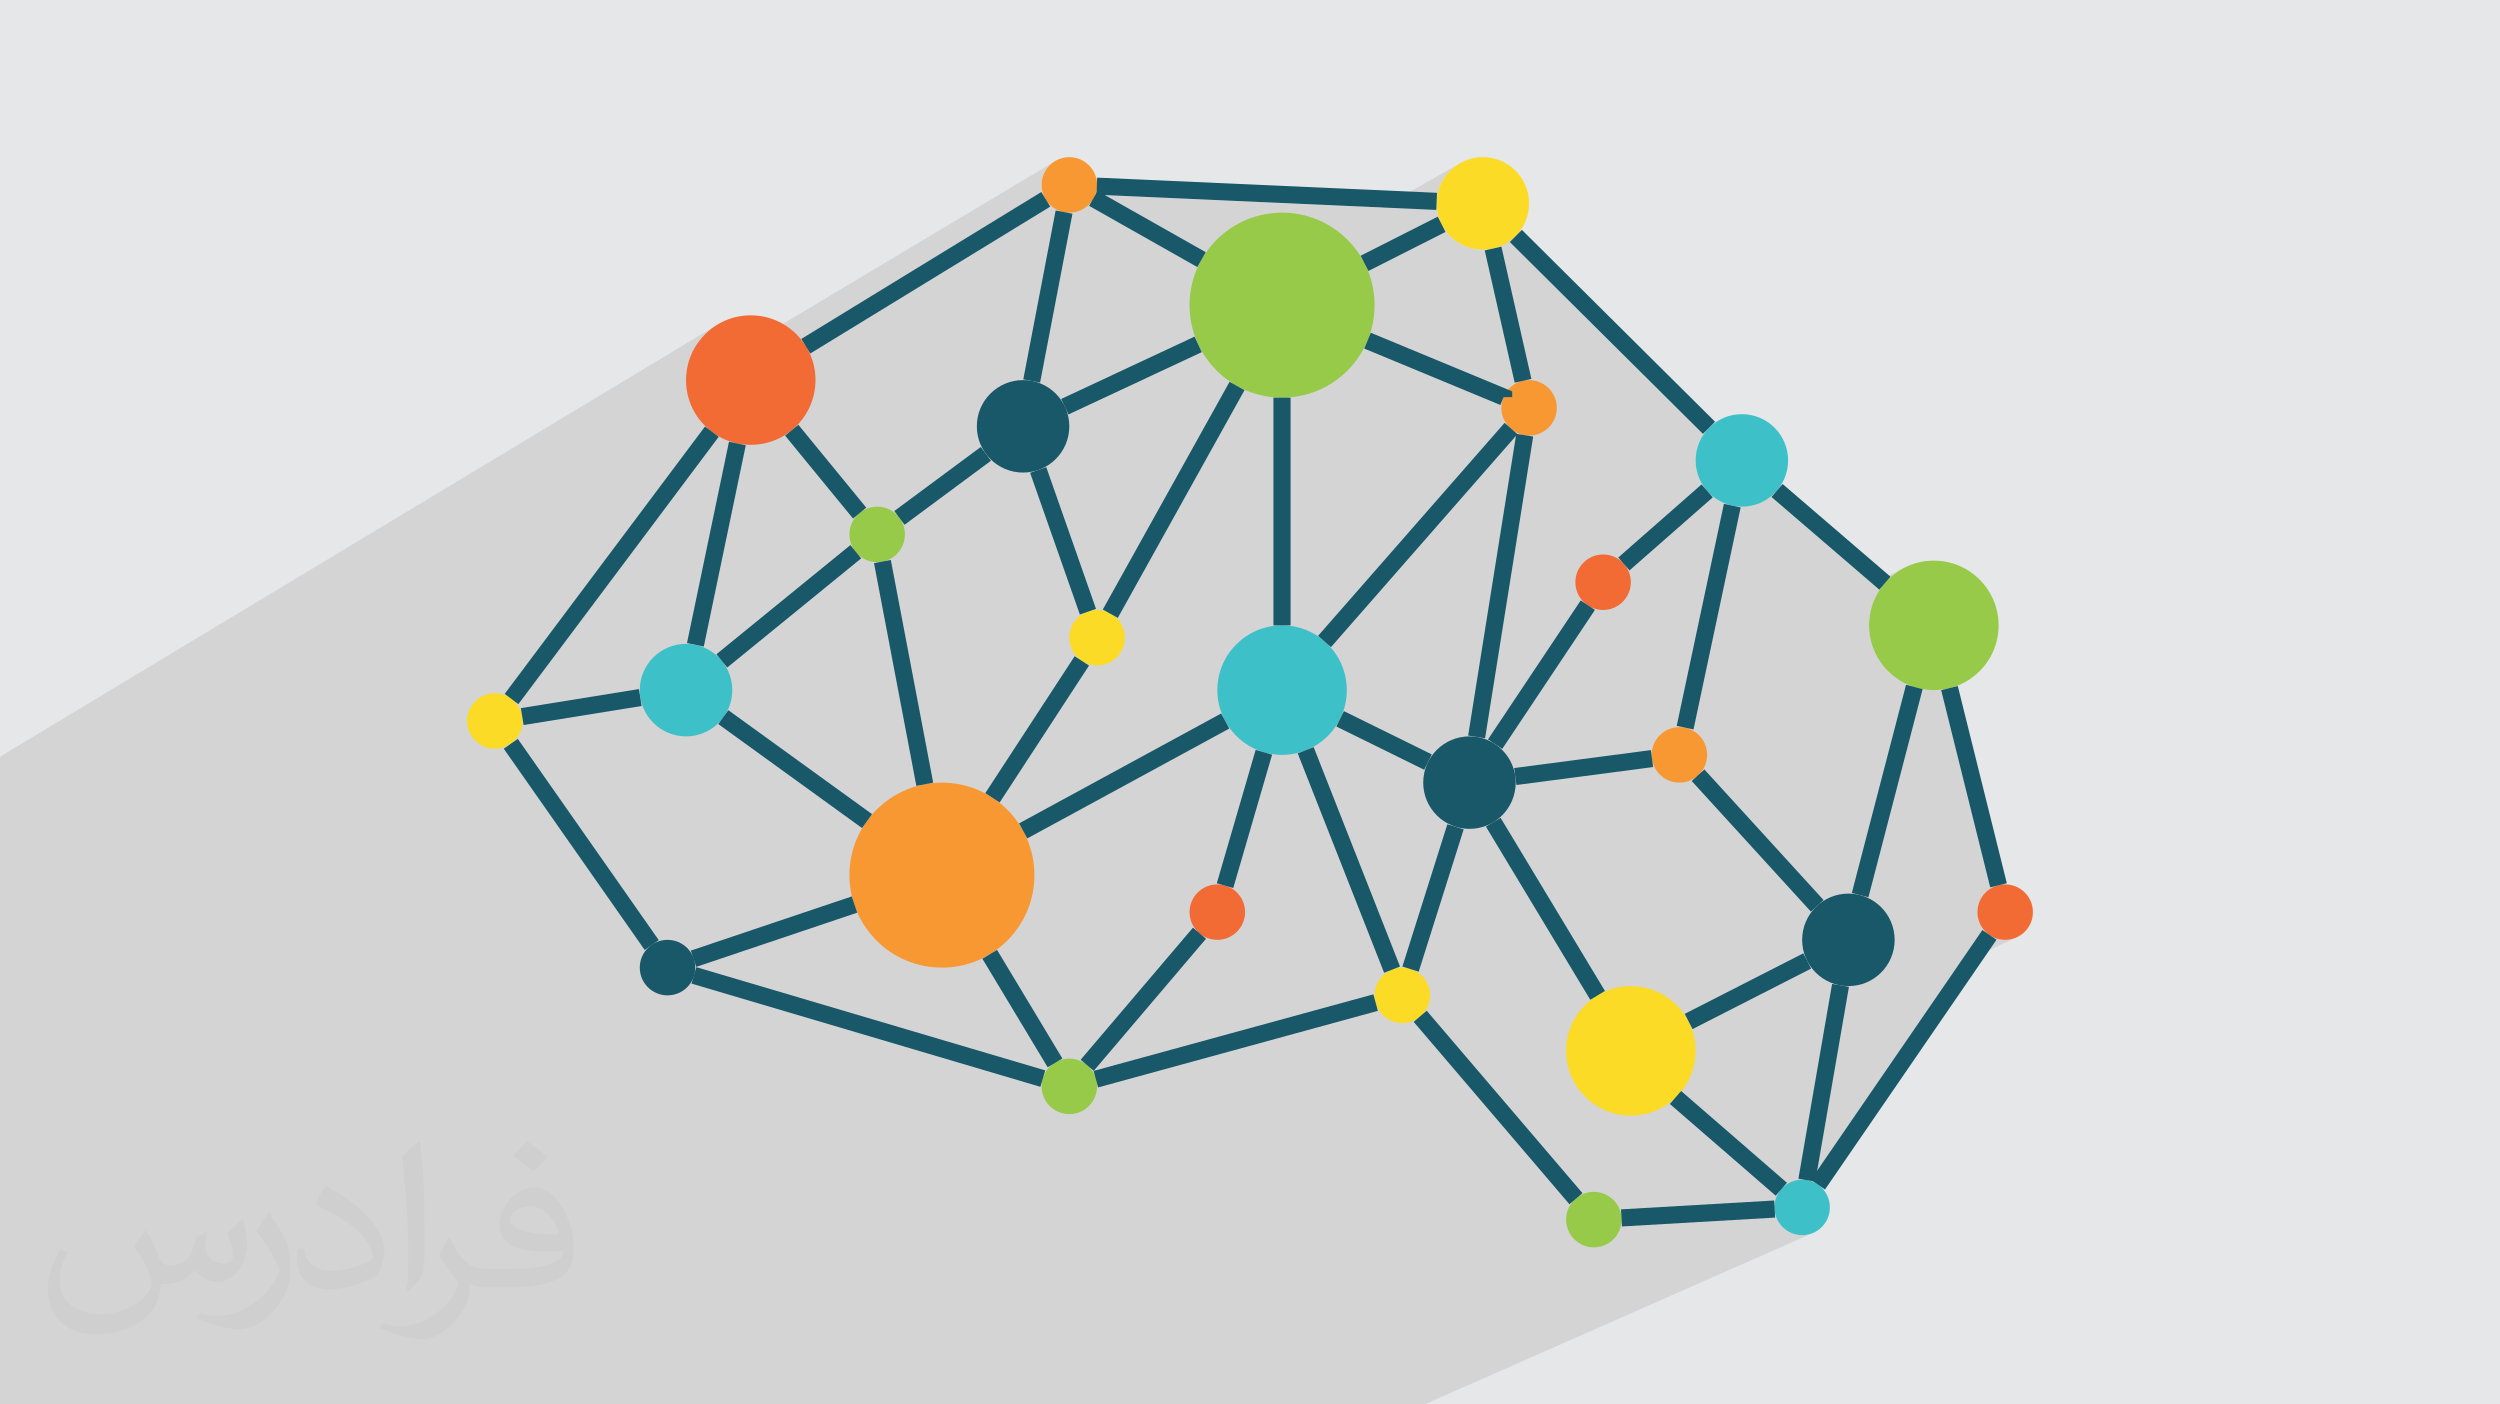 <?xml version="1.0" encoding="UTF-8"?>
<!DOCTYPE svg PUBLIC "-//W3C//DTD SVG 1.1//EN" "http://www.w3.org/Graphics/SVG/1.1/DTD/svg11.dtd">
<!-- Creator: CorelDRAW -->
<svg xmlns="http://www.w3.org/2000/svg" xml:space="preserve" width="94.192mm" height="52.917mm" version="1.1" style="shape-rendering:geometricPrecision; text-rendering:geometricPrecision; image-rendering:optimizeQuality; fill-rule:evenodd; clip-rule:evenodd"
viewBox="0 0 9419.16 5291.66"
 xmlns:xlink="http://www.w3.org/1999/xlink"
 xmlns:xodm="http://www.corel.com/coreldraw/odm/2003">
 <defs>
  <style type="text/css">
   <![CDATA[
    .fil0 {fill:#E6E7E8}
    .fil3 {fill:#F89833;fill-rule:nonzero}
    .fil8 {fill:#F26B35;fill-rule:nonzero}
    .fil5 {fill:#FBDB25;fill-rule:nonzero}
    .fil7 {fill:#97CA49;fill-rule:nonzero}
    .fil4 {fill:#3EC0C9;fill-rule:nonzero}
    .fil6 {fill:#185869;fill-rule:nonzero}
    .fil2 {fill:#373435;fill-opacity:0.031}
    .fil1 {fill:#373435;fill-opacity:0.102}
   ]]>
  </style>
 </defs>
 <g id="Layer_x0020_1">
  <polygon class="fil0" points="-0,0 9419.16,0 9419.16,5291.66 -0,5291.66 "/>
  <polygon class="fil1" points="953.82,5291.66 951.78,5291.66 935.5,5291.66 930.33,5291.66 820.45,5291.66 807.69,5291.66 789.51,5291.66 780.94,5291.66 748.7,5291.66 748.24,5291.66 721.03,5291.66 708.34,5291.66 682.53,5291.66 669.24,5291.66 666.02,5291.66 593.85,5291.66 567.23,5291.66 428.66,5291.66 426.2,5291.66 425.63,5291.66 423.14,5291.66 420,5291.66 350,5291.66 263.59,5291.66 242.84,5291.66 181.94,5291.66 162.53,5291.66 162.28,5291.66 155.7,5291.66 152.76,5291.66 148.72,5291.66 113.96,5291.66 111.13,5291.66 109.71,5291.66 87.99,5291.66 87.11,5291.66 85.29,5291.66 75.22,5291.66 70.47,5291.66 53.04,5291.66 44.31,5291.66 43.85,5291.66 38.5,5291.66 17.86,5291.66 15.22,5291.66 14.37,5291.66 -0,5291.66 -0,5288.53 -0,5284.78 -0,5281.72 -0,5277.39 -0,5232.23 -0,5222.25 -0,5205.67 -0,5187.2 -0,5185.21 -0,5158.28 -0,5152.9 -0,5145.69 -0,5138.52 -0,5136.58 -0,5130.6 -0,5122.65 -0,5111.01 -0,5101.02 -0,5089.93 -0,5083.5 -0,5080.45 -0,5078.28 -0,5077.41 -0,5069.35 -0,5067.16 -0,5045.92 -0,5039.55 -0,5032.42 -0,5031.23 -0,5030.71 -0,5028.13 -0,5018.52 -0,5014.64 -0,5013.37 -0,5004.67 -0,4994.87 -0,4983.15 -0,4973.99 -0,4964.86 -0,4961.65 -0,4944.01 -0,4929.67 -0,4929.33 -0,4914.41 -0,4901.27 -0,4877.31 -0,4874.89 -0,4857.6 -0,4852.27 -0,4833.83 -0,4833.06 -0,4826.6 -0,4819.37 -0,4813.4 -0,4806.62 -0,4756.88 -0,4747.84 -0,4745.39 -0,4740.33 -0,4735.82 -0,4733.02 -0,4724.03 -0,4705.45 -0,4696.81 -0,4690.83 -0,4679.16 -0,4665 -0,4663.35 -0,4615.59 -0,4602.77 -0,4599.4 -0,4593.96 -0,4586.26 -0,4574.4 -0,4570.32 -0,4564.23 -0,4563.47 -0,4561.05 -0,4560.11 -0,4557.86 -0,4553.56 -0,4546.46 -0,4543.08 -0,4539.39 -0,4536.04 -0,4236.25 -0,4233.93 -0,4232.7 -0,4225.67 -0,4213.16 -0,4210.88 -0,4206.01 -0,4204.07 -0,4191.83 -0,4189.48 -0,4175.04 -0,4162.67 -0,4157.8 -0,4141 -0,4099.84 -0,4097.56 -0,4082.86 -0,4081.93 -0,4076.05 -0,4054.72 -0,4043.52 -0,4029.27 -0,4021.06 -0,4013.63 -0,3996.76 -0,3994.1 -0,3987.84 -0,3987.78 -0,3983.07 -0,3981.76 -0,3980.37 -0,3980.25 -0,3977.52 -0,3973 -0,3962.08 -0,3958.85 -0,3952.8 -0,3938.18 -0,3936.53 -0,3929.76 -0,3923.01 -0,3919.78 -0,3912.56 -0,3908.9 -0,3897.34 -0,3895.24 -0,3894.09 -0,3893.92 -0,3892.25 -0,3891.4 -0,3890.68 -0,3880.49 -0,3879.48 -0,3874.98 -0,3873.53 -0,3871.31 -0,3868.22 -0,3865.9 -0,3853.49 -0,3851.06 -0,3845.74 -0,3842.63 -0,3842.17 -0,3836.7 -0,3835.38 -0,3831.89 -0,3825.57 -0,3815.67 -0,3805.63 -0,3792.88 -0,3788.25 -0,3788.24 -0,3785.82 -0,3784.37 -0,3780.82 -0,3780.55 -0,3769.12 -0,3760.25 -0,3748.65 -0,3724.75 -0,3724.69 -0,3718.62 -0,3716.04 -0,3704.94 -0,3691.25 -0,3677.38 -0,3667.84 -0,3663.08 -0,3648.21 -0,3626.46 -0,3608.56 -0,3595.84 -0,3588.99 -0,3543.85 -0,3371.19 -0,3369.05 -0,3365.75 -0,3365.72 -0,3360.6 -0,3333.69 -0,3279.04 -0,3226.11 -0,3198.83 -0,3197.42 -0,3194.29 -0,3194.08 -0,3189.49 -0,3182.66 -0,3177.55 -0,3175.54 -0,3175.44 -0,3169.85 -0,3165.41 -0,3160.39 -0,3148.52 -0,3140.69 -0,3137.11 -0,3122.94 -0,3121.26 -0,3102.28 -0,3092.07 -0,3081.27 -0,3072.65 -0,3058.75 -0,3035.65 -0,2983.38 -0,2977.6 -0,2850.9 2712.33,1217.52 2692.22,1229.74 2673.45,1243.78 2656.13,1259.52 2640.39,1276.85 2626.35,1295.63 2614.13,1315.74 2603.86,1337.07 2595.66,1359.48 2589.65,1382.87 2585.95,1407.09 2584.69,1432.04 2584.86,1438.22 3970.44,609.95 3954.97,622.72 3942.2,638.19 3932.56,655.95 3926.46,675.58 3924.33,696.65 3924.5,702.71 3925.02,708.69 3925.86,714.56 3927.02,720.32 3928.5,725.97 3930.27,731.48 3932.35,736.86 3934.7,742.09 3023.42,1283.85 3028.75,1292.57 2610.47,1541.09 2613.55,1547.21 2614.89,1549.56 3945.37,759.53 3950.83,766.19 3956.81,772.37 3958.07,773.48 4133.87,669.2 4133.04,687.74 3971.07,783.73 3977.53,787.74 3985.25,791.69 3993.33,795.01 3995.44,795.67 4131.83,714.95 4131.34,726.01 4125.94,735.56 3970.75,827.33 3970.72,827.47 4016.36,800.48 4017.89,800.65 4019.43,800.8 4020.98,800.93 4022.52,801.03 4024.08,801.11 4025.64,801.16 4027.21,801.2 4028.78,801.21 4041.39,800.46 4043.95,800 4112.35,759.58 4107.91,767.43 4162.67,735.08 5208.94,781.83 5506.58,611.64 5492.58,619.76 5479.45,629.12 5467.26,639.61 5456.09,651.18 5446.01,663.74 5437.1,677.2 5429.45,691.51 5423.13,706.56 5418.21,722.3 5414.78,738.63 5412.92,755.49 5355.18,788.36 5365.68,788.83 5412.63,762.11 5412.57,766.36 5412.82,775.71 5413.55,784.93 5414.76,794 5416.42,802.93 5418.54,811.69 5421.09,820.27 5424.06,828.66 5427.44,836.85 4538.73,1340.48 4540.88,1343.86 4544.64,1349.17 5148.54,1007.15 5151.65,1013.31 5435.42,852.66 5441.35,862.3 5447.88,871.52 5454.98,880.28 5462.62,888.56 5470.77,896.34 5479.41,903.58 5488.51,910.25 5498.05,916.34 5507.99,921.81 5518.31,926.64 5528.99,930.8 5539.99,934.26 5551.29,937 5562.87,939 5574.69,940.21 5586.73,940.62 5602.56,939.82 5733.97,866.1 5688.45,911.85 6403.27,1621.96 6479.69,1581.47 6465.31,1590.2 6451.89,1600.23 6439.51,1611.48 6428.25,1623.86 6418.2,1637.27 6409.46,1651.64 6402.11,1666.87 6396.24,1682.88 6391.94,1699.57 6389.29,1716.87 6388.39,1734.68 6389.03,1749.74 6390.92,1764.45 6394.01,1778.74 6398.25,1792.58 6403.57,1805.89 6409.94,1818.64 6417.29,1830.77 6425.57,1842.23 6340.61,1886.7 6283.98,1936.42 6437.68,1856.05 6446.71,1864.7 6456.34,1872.7 6466.54,1880 6477.26,1886.56 6488.47,1892.36 6500.14,1897.35 6512.22,1901.49 6524.68,1904.76 6489.88,1922.87 6489.48,1924.75 6526.96,1905.25 6531.31,1906.1 6535.69,1906.84 6540.11,1907.47 6544.57,1907.99 6549.06,1908.4 6552.66,1908.63 6716.32,1823.56 6674.31,1872.53 7054.92,2199.61 7179.52,2136.7 7168.93,2142.16 7158.66,2148.12 7148.71,2154.56 7139.1,2161.46 7129.84,2168.81 7120.96,2176.59 7112.46,2184.78 7065.33,2208.56 7076.01,2217.74 7090.29,2210.54 7084.75,2218.27 7079.51,2226.23 7074.58,2234.39 7069.96,2242.77 7065.66,2251.33 7061.7,2260.09 7058.07,2269.03 7054.79,2278.13 7051.86,2287.41 7049.3,2296.83 7047.11,2306.41 7045.3,2316.13 7043.88,2325.97 7042.85,2335.94 7042.23,2346.03 7042.02,2356.22 7042.81,2375.99 7045.14,2395.32 7048.95,2414.15 7054.18,2432.43 7060.76,2450.09 7068.64,2467.08 7077.76,2483.33 7088.05,2498.77 7099.46,2513.37 7111.92,2527.04 7125.37,2539.74 7139.76,2551.39 7155.01,2561.95 7171.08,2571.35 7187.89,2579.53 7205.4,2586.43 7175.81,2601 7167.28,2633.74 7243.32,2596.36 7248.54,2597.22 7253.8,2597.98 7259.09,2598.62 7264.42,2599.14 7269.78,2599.56 7275.17,2599.85 7280.59,2600.03 7286.04,2600.09 7291.82,2600.02 7297.56,2599.82 7303.27,2599.48 7308.95,2599.02 7314.58,2598.42 7320.18,2597.7 7325.74,2596.86 7331.26,2595.89 7314.53,2604.09 7316,2609.97 7358.36,2589.2 7376.68,2582.72 7394.29,2574.85 7316.72,2612.88 7498.42,3343.22 7520.72,3337.71 7502.76,3346.12 7492.4,3352.66 7486.71,3357.61 7538.75,3333.25 7561.07,3327.73 7477.03,3367.05 7470.09,3375.23 7461.72,3388.85 7455.47,3403.75 7451.58,3419.72 7450.23,3436.56 7450.93,3448.71 7452.97,3460.44 7456.28,3471.69 7460.78,3482.37 7466.38,3492.4 7473.03,3501.72 7480.63,3510.24 7489.11,3517.88 7445.53,3538.09 7429.73,3561.1 7502.79,3527.25 7508.64,3530.37 7514.71,3533.11 7520.98,3535.48 7527.43,3537.45 7534.05,3539 7540.83,3540.13 7547.75,3540.82 7554.79,3541.05 7575.83,3538.93 7595.44,3532.84 7381.14,3631.85 6846.59,4410.3 6777.31,4441.31 6798.02,4444.89 6681.2,4497.13 6681.94,4497.77 6705.76,4487.12 6701.62,4493.17 6697.9,4499.52 6696.43,4502.48 6817.67,4448.3 6830.9,4450.59 6844.38,4459.85 6687.23,4529.98 6686.36,4535 6685.78,4540.92 6853.51,4466.12 6876.03,4481.58 6630.86,4590.74 6635.75,4590.46 6687.03,4567.63 6691.86,4585.37 6699.57,4601.71 6709.88,4616.35 6722.48,4628.99 6737.08,4639.34 6753.38,4647.1 6771.08,4651.98 6789.88,4653.67 6810.98,4651.55 6830.61,4645.45 5366.44,5291.66 5345.21,5291.66 5104.37,5291.66 5060.76,5291.66 5056.69,5291.66 5005.98,5291.66 5002.33,5291.66 4980.32,5291.66 4947.84,5291.66 4930.43,5291.66 4929.85,5291.66 4906.62,5291.66 4904.55,5291.66 4890.13,5291.66 4877.32,5291.66 4875.3,5291.66 4875.07,5291.66 4710.82,5291.66 4689.18,5291.66 4623.31,5291.66 4570.72,5291.66 4536.72,5291.66 4483.28,5291.66 4366.76,5291.66 4257.41,5291.66 4245.2,5291.66 4228.66,5291.66 4225.8,5291.66 3838.94,5291.66 3837.1,5291.66 3814.41,5291.66 3788.82,5291.66 3788.64,5291.66 3768.08,5291.66 3694.56,5291.66 3664.13,5291.66 3619.23,5291.66 3608.9,5291.66 3574.09,5291.66 3551.59,5291.66 3532.23,5291.66 3502.29,5291.66 3472.71,5291.66 3363.93,5291.66 3354.97,5291.66 3354.58,5291.66 3347.03,5291.66 3346.06,5291.66 3337.67,5291.66 3215.92,5291.66 3181.37,5291.66 3080.51,5291.66 3077.76,5291.66 3000.05,5291.66 2956.2,5291.66 2956.06,5291.66 2913.8,5291.66 2908.37,5291.66 2894.75,5291.66 2882.15,5291.66 2872.03,5291.66 2789.18,5291.66 2784.85,5291.66 2780.29,5291.66 2779.62,5291.66 2340.01,5291.66 2331.88,5291.66 2330.23,5291.66 2315.21,5291.66 2310.07,5291.66 2305.41,5291.66 2138.41,5291.66 2089.53,5291.66 2056.1,5291.66 2017.9,5291.66 2002.69,5291.66 1975.81,5291.66 1938.69,5291.66 1911.28,5291.66 1903.13,5291.66 1898.99,5291.66 1896.83,5291.66 1892.57,5291.66 1852.07,5291.66 1846.39,5291.66 1834.92,5291.66 1827.45,5291.66 1822.96,5291.66 1803.67,5291.66 1800.57,5291.66 1760.79,5291.66 1711.28,5291.66 1711.13,5291.66 1679.77,5291.66 1673.08,5291.66 1617.1,5291.66 1615.77,5291.66 1608.75,5291.66 1605.57,5291.66 1593.93,5291.66 1587.53,5291.66 1582.08,5291.66 1578.52,5291.66 1578.41,5291.66 1535.35,5291.66 1505.88,5291.66 1504.83,5291.66 1498.34,5291.66 1469.49,5291.66 1454.89,5291.66 1440.3,5291.66 1398.96,5291.66 1393.09,5291.66 1389.98,5291.66 1354.76,5291.66 1323.79,5291.66 1314.38,5291.66 1284.82,5291.66 1242.21,5291.66 1238.69,5291.66 1235.88,5291.66 1232.4,5291.66 1207.35,5291.66 1203.32,5291.66 1202.64,5291.66 1180.47,5291.66 1121.75,5291.66 1099.95,5291.66 1099.2,5291.66 1069.31,5291.66 1018.01,5291.66 1013.41,5291.66 1002.32,5291.66 988.44,5291.66 977.93,5291.66 975.02,5291.66 "/>
  <path class="fil2" d="M550.85 4636.82c17.98,27.25 29.64,53.44 41.02,82.55 8.46,16.94 12.95,48.16 52.65,48.16 11.63,0 28.32,-3.43 43.13,-11.63 16.66,-8.74 29.36,-21.97 35.99,-42.06l15.87 -53.44 38.63 -19.05 2.64 2.64c-5.28,20.12 -6.6,39.42 -6.6,54.51 0,44.7 38.63,61.65 69.32,61.65 17.98,0 34.14,-8.74 34.14,-25.15 0,-21.16 -8.99,-57.15 -20.65,-89.43 17.98,-17.98 35.99,-35.99 56.62,-50.55l3.17 1.6c8.99,38.1 14.02,75.67 14.02,100.81 0,24.61 -10.85,51.87 -19.84,69.6 -18.52,34.92 -51.33,62.71 -91.01,62.71 -30.15,0 -63.75,-15.09 -86.79,-43.13l-1.32 0c-21.69,27 -55.3,51.33 -109.02,51.33l-16.66 0c-2.64,35.46 -10.31,60.58 -21.97,83.08 -32,62.43 -127,106.63 -216.43,106.63 -124.36,0 -186.79,-71.7 -186.79,-167.21 0,-59 19.3,-113.77 48.95,-152.65l24.33 10.06c-18.52,35.46 -30.96,68.78 -30.96,101.6 0,89.43 72.77,132.03 156.64,132.03 77.8,0 174.09,-49.48 191.57,-106.88 -6.6,-62.71 -30.15,-92.07 -66.14,-149.22 10.85,-19.05 24.87,-38.1 42.34,-58.47l3.17 0 0 0 0 0 -0.02 -0.09zm1434.31 -336.55c26.19,16.41 51.87,35.71 76.99,57.94 -14.02,19.84 -31.5,37.85 -53.19,53.72 -25.15,-20.37 -50.27,-37.85 -75.95,-56.36 17.45,-19.58 34.67,-38.35 52.12,-55.3l0 0 0 0 0 0 0 0 0 0 0.03 0zm13.49 244.48c-42.34,0 -76.99,27.79 -76.99,48.41 0,44.2 84.66,57.94 186,57.4 -12.7,-51.87 -57.15,-105.84 -109.02,-105.84l0.01 0.03zm-95 236.55c55.04,0 103.2,-1.6 139.95,-10.85 41.02,-10.31 75.67,-30.96 75.67,-45.24 0,-3.71 0,-8.2 -1.32,-11.91 -23.01,2.11 -49.48,2.11 -72.49,2.11 -74.6,0 -131.75,-16.94 -154.25,-58.75 -5.56,-11.63 -9.52,-24.61 -9.52,-39.42 0,-40.49 17.45,-79.91 48.16,-107.16 25.65,-22.48 53.97,-36.5 82.8,-36.5 52.12,0 93.65,41.81 122.76,107.7 15.87,35.99 26.72,77.52 26.72,129.92 0,34.92 -9.52,64.29 -31.22,85.98 -40.49,39.17 -115.09,53.97 -229.39,53.97l-51.87 0 0 0 -13.49 0c-28.32,0 -48.69,-5.03 -64.82,-17.45l-2.64 0c0.79,6.6 1.32,12.95 1.32,19.05 0,25.65 -8.46,58.47 -25.65,84.66 -50.8,75.41 -105.84,108.2 -153.47,108.2 -48.16,0 -107.16,-18.52 -160.35,-42.6l9.52 -18.52c17.2,7.14 41.02,11.91 73.81,11.91 85.98,0 198.96,-82.55 212.98,-163.25 -3.17,-6.6 -8.99,-15.34 -17.2,-24.61 -25.15,-29.9 -41.02,-54.76 -55.83,-80.95 12.7,-25.15 24.33,-45.24 35.18,-63.5l4.5 -0.53c36.78,74.88 70.1,117.73 144.45,117.73l11.63 0 0 0 53.97 0 0 0 0 0 0 0 0 0 0 0 0.09 0.01zm-372.54 79.12c6.35,-34.39 6.88,-73.02 6.88,-109.02l0 -53.44c0,-99.75 -12.7,-244.73 -23.01,-339.19 17.98,-19.3 43.13,-42.06 62.97,-57.4l5.82 1.6c13.49,118.8 16.66,256.39 16.66,383.64 0,33.35 -1.32,65.89 -4.5,89.69 -1.85,30.15 -19.3,52.91 -56.62,87.83l-8.2 -3.71zm-383.38 -157.43c1.85,46.84 24.87,83.62 105.31,83.62 50.01,0 92.33,-12.95 139.17,-35.18 8.46,-3.71 12.95,-8.74 12.95,-12.95 0,-29.36 -22.48,-68.25 -60.32,-103.71 -36.78,-33.35 -85.47,-62.71 -130.96,-82.3 -15.62,-6.6 -20.65,-13.49 -20.65,-20.12 0,-13.49 17.98,-41.81 32.82,-62.18l5.03 -0.53c52.12,27.25 110.34,67.74 153.47,112.7 39.17,41.53 63.5,83.62 63.5,129.39 0,33.86 -10.31,65.61 -27,95.25 -57.15,28.83 -118.01,50.8 -178.33,50.8 -73.28,0 -123.29,-34.39 -123.29,-115.09 0,-8.74 0,-22.22 3.17,-39.7l25.15 0 0 0 0 0 0 0 0 0 0 0 -0.02 0zm-132.57 -133.1l45.52 73.56c16.66,27.25 32.28,56.9 32.28,103.71l0 59.79c0,48.41 -30.96,100.28 -80.95,151.61 -39.17,34.67 -73.81,49.48 -105.84,49.48 -47.62,0 -102.13,-14.81 -165.1,-41.81l7.14 -18.52c19.84,5.28 42.85,9.78 71.17,9.78 90.5,-0.53 183.08,-66.67 225.42,-147.37 5.03,-9.27 6.88,-17.98 6.88,-24.08 0,-9.27 -5.03,-19.58 -8.99,-28.83 -23.01,-43.38 -48.69,-83.08 -76.99,-119.86 14.81,-23.29 29.64,-45.77 45.77,-68l3.71 0.53 0 0 0 0 0 0 0 0 0 0 -0.02 0.01z"/>
  <g id="_1817411749376">
   <path class="fil3" d="M3897.31 3297.11c0,192.48 -155.92,348.59 -348.42,348.59 -192.58,0 -348.52,-156.11 -348.52,-348.59 0,-192.41 155.94,-348.42 348.52,-348.42 192.5,0 348.42,156.01 348.42,348.42z"/>
   <path class="fil4" d="M2759.05 2600.1c0,96.28 -78.16,174.33 -174.36,174.33 -96.27,0 -174.26,-78.05 -174.26,-174.33 0,-96.2 77.99,-174.26 174.26,-174.26 96.2,0 174.36,78.06 174.36,174.26z"/>
   <path class="fil5" d="M1969.01 2716.35c0,57.74 -46.81,104.55 -104.64,104.55 -57.64,0 -104.55,-46.81 -104.55,-104.55 0,-57.83 46.91,-104.54 104.55,-104.54 57.83,0 104.64,46.71 104.64,104.54z"/>
   <path class="fil6" d="M4028.78 1606.22c0,96.3 -77.96,174.26 -174.23,174.26 -96.21,0 -174.19,-77.96 -174.19,-174.26 0,-96.2 77.98,-174.16 174.19,-174.16 96.27,0 174.23,77.96 174.23,174.16z"/>
   <path class="fil5" d="M6388.38 3959.36c0,134.74 -109.13,243.94 -243.87,243.94 -134.77,0 -243.95,-109.2 -243.95,-243.94 0,-134.77 109.18,-244.05 243.95,-244.05 134.74,0 243.87,109.28 243.87,244.05z"/>
   <path class="fil6" d="M2619.55 3645.7c0,57.73 -46.81,104.47 -104.55,104.47 -57.83,0 -104.57,-46.74 -104.57,-104.47 0,-57.84 46.74,-104.65 104.57,-104.65 57.74,0 104.55,46.81 104.55,104.65z"/>
   <path class="fil7" d="M4133.42 4093.07c0,57.74 -46.88,104.55 -104.64,104.55 -57.56,0 -104.45,-46.81 -104.45,-104.55 0,-57.83 46.89,-104.57 104.45,-104.57 57.76,0 104.64,46.74 104.64,104.57z"/>
   <path class="fil8" d="M4691.03 3436.58c0,57.74 -46.88,104.47 -104.47,104.47 -57.81,0 -104.72,-46.73 -104.72,-104.47 0,-57.81 46.91,-104.54 104.72,-104.54 57.59,0 104.47,46.73 104.47,104.54z"/>
   <path class="fil7" d="M3409.39 2013.49c0,57.74 -46.71,104.55 -104.54,104.55 -57.64,0 -104.48,-46.81 -104.48,-104.55 0,-57.73 46.84,-104.54 104.48,-104.54 57.83,0 104.54,46.81 104.54,104.54z"/>
   <path class="fil8" d="M3072.51 1432.06c0,134.67 -109.11,243.94 -243.95,243.94 -134.67,0 -243.87,-109.27 -243.87,-243.94 0,-134.77 109.2,-243.97 243.87,-243.97 134.84,0 243.95,109.2 243.95,243.97z"/>
   <path class="fil7" d="M5178.95 1149.72c0,192.5 -156.02,348.51 -348.52,348.51 -192.58,0 -348.59,-156.01 -348.59,-348.51 0,-192.5 156.01,-348.49 348.59,-348.49 192.5,0 348.52,155.99 348.52,348.49z"/>
   <path class="fil5" d="M4237.97 2402.7c0,57.73 -46.88,104.54 -104.55,104.54 -57.81,0 -104.64,-46.81 -104.64,-104.54 0,-57.84 46.83,-104.55 104.64,-104.55 57.67,0 104.55,46.71 104.55,104.55z"/>
   <path class="fil3" d="M4133.42 696.66c0,57.73 -46.88,104.57 -104.64,104.57 -57.56,0 -104.45,-46.84 -104.45,-104.57 0,-57.74 46.89,-104.55 104.45,-104.55 57.76,0 104.64,46.81 104.64,104.55z"/>
   <path class="fil6" d="M5710.65 2948.69c0,96.2 -77.89,174.16 -174.16,174.16 -96.3,0 -174.26,-77.96 -174.26,-174.16 0,-96.3 77.96,-174.26 174.26,-174.26 96.27,0 174.16,77.96 174.16,174.26z"/>
   <path class="fil4" d="M6736.97 1734.69c0,96.3 -78.05,174.26 -174.26,174.26 -96.13,0 -174.33,-77.96 -174.33,-174.26 0,-96.2 78.2,-174.26 174.33,-174.26 96.21,0 174.26,78.06 174.26,174.26z"/>
   <path class="fil6" d="M7138.39 3541.05c0,96.3 -77.95,174.26 -174.18,174.26 -96.28,0 -174.33,-77.96 -174.33,-174.26 0,-96.2 78.05,-174.25 174.33,-174.25 96.23,0 174.18,78.05 174.18,174.25z"/>
   <path class="fil4" d="M5074.3 2600.1c0,134.74 -109.1,243.95 -243.87,243.95 -134.74,0 -243.87,-109.21 -243.87,-243.95 0,-134.67 109.13,-243.87 243.87,-243.87 134.77,0 243.87,109.2 243.87,243.87z"/>
   <path class="fil5" d="M5760.99 766.37c0,96.2 -77.98,174.26 -174.26,174.26 -96.13,0 -174.16,-78.06 -174.16,-174.26 0,-96.2 78.03,-174.26 174.16,-174.26 96.28,0 174.26,78.06 174.26,174.26z"/>
   <path class="fil5" d="M5388.03 3750.17c0,57.73 -46.88,104.62 -104.47,104.62 -57.81,0 -104.61,-46.89 -104.61,-104.62 0,-57.67 46.8,-104.47 104.61,-104.47 57.59,0 104.47,46.8 104.47,104.47z"/>
   <path class="fil7" d="M6109.75 4594.99c0,57.74 -46.91,104.57 -104.74,104.57 -57.64,0 -104.45,-46.83 -104.45,-104.57 0,-57.74 46.81,-104.45 104.45,-104.45 57.83,0 104.74,46.71 104.74,104.45z"/>
   <path class="fil4" d="M6894.42 4549.13c0,57.74 -46.71,104.55 -104.54,104.55 -57.64,0 -104.47,-46.81 -104.47,-104.55 0,-57.83 46.83,-104.54 104.47,-104.54 57.83,0 104.54,46.71 104.54,104.54z"/>
   <path class="fil8" d="M7659.34 3436.58c0,57.74 -46.91,104.47 -104.55,104.47 -57.76,0 -104.57,-46.73 -104.57,-104.47 0,-57.81 46.81,-104.54 104.57,-104.54 57.64,0 104.55,46.73 104.55,104.54z"/>
   <path class="fil8" d="M6144.51 2193.61c0,57.73 -46.81,104.54 -104.47,104.54 -57.74,0 -104.55,-46.81 -104.55,-104.54 0,-57.84 46.81,-104.57 104.55,-104.57 57.66,0 104.47,46.73 104.47,104.57z"/>
   <path class="fil3" d="M5865.54 1536.5c0,57.84 -46.81,104.65 -104.55,104.65 -57.76,0 -104.47,-46.81 -104.47,-104.65 0,-57.73 46.71,-104.44 104.47,-104.44 57.74,0 104.55,46.71 104.55,104.44z"/>
   <path class="fil7" d="M7530.08 2356.23c0,134.77 -109.27,243.87 -244.04,243.87 -134.67,0 -244.02,-109.1 -244.02,-243.87 0,-134.84 109.35,-243.95 244.02,-243.95 134.77,0 244.04,109.11 244.04,243.95z"/>
   <path class="fil3" d="M6431.92 2844.05c0,57.83 -46.81,104.64 -104.57,104.64 -57.56,0 -104.44,-46.81 -104.44,-104.64 0,-57.74 46.88,-104.47 104.44,-104.47 57.76,0 104.57,46.73 104.57,104.47z"/>
   <polygon class="fil6" points="1953.01,2653.01 1901.47,2614.2 2656.21,1607 2707.82,1645.71 "/>
   <polygon class="fil6" points="1972.72,2731.67 1962.47,2667.98 2407.16,2596.15 2417.41,2659.91 "/>
   <polygon class="fil6" points="3213.89,1953.61 2958.06,1641.32 3007.97,1600.46 3263.79,1912.63 "/>
   <polygon class="fil6" points="2740.02,2515 2699.14,2464.99 3203.84,2053.77 3244.62,2103.77 "/>
   <polygon class="fil6" points="2651.65,2435.99 2588.4,2422.75 2746.56,1664.39 2809.81,1677.64 "/>
   <polygon class="fil6" points="3052.8,1331.88 3019.16,1276.9 3923.28,723.42 3956.95,778.49 "/>
   <polygon class="fil6" points="4511.11,1006.27 4103.3,775.57 4135.06,719.46 4542.85,950.17 "/>
   <polygon class="fil6" points="5155.53,1021 5126.45,963.41 5417.04,816.28 5446.11,873.84 "/>
   <polygon class="fil6" points="4797.92,2356.23 4862.46,2356.23 4862.46,1498.21 4797.92,1498.21 "/>
   <polygon class="fil6" points="3870.38,3158.9 3839.57,3102.19 4600.78,2688.21 4631.49,2744.92 "/>
   <polygon class="fil6" points="4211.48,2328.01 4154.94,2296.59 4632.51,1438.59 4688.98,1469.91 "/>
   <polygon class="fil6" points="4025.51,1561.56 3998.17,1503.14 4500.6,1268.22 4527.97,1326.63 "/>
   <polygon class="fil6" points="3918.72,1441.52 3855.4,1429.3 3977.34,792.96 4040.66,805.18 "/>
   <polygon class="fil6" points="3408.02,1977.17 3369.48,1925.29 3695.1,1684.1 3733.56,1735.98 "/>
   <polygon class="fil6" points="3452.52,2960.91 3292.97,2121.75 3356.31,2109.7 3515.94,2948.86 "/>
   <polygon class="fil6" points="3247.79,3119.75 2706.29,2728.06 2744.14,2675.74 3285.67,3067.43 "/>
   <polygon class="fil6" points="2623.33,3642.77 2602.59,3581.59 3209.08,3377.38 3229.72,3438.56 "/>
   <polygon class="fil6" points="2429.02,3579.18 1897.93,2820.83 1950.86,2783.73 2481.95,3542.08 "/>
   <polygon class="fil6" points="3947.31,4021.21 3701.29,3612.13 3756.54,3578.84 4002.63,3987.92 "/>
   <polygon class="fil6" points="4120.79,4034.56 4071.56,3992.72 4494.67,3495.1 4543.89,3536.83 "/>
   <polygon class="fil6" points="3766.42,3023.45 3712.29,2988.18 4048.93,2472.41 4103.06,2507.68 "/>
   <polygon class="fil6" points="4068.54,2315.27 3881.14,1781.43 3941.97,1760.08 4129.37,2293.93 "/>
   <polygon class="fil6" points="5365.94,2900.25 5034.81,2737.19 5063.38,2679.25 5394.5,2842.32 "/>
   <polygon class="fil6" points="4646.46,3345.89 4584.51,3327.82 4730.89,2825.29 4792.84,2843.36 "/>
   <polygon class="fil6" points="4137.37,4097.02 4120.42,4034.8 5174.38,3746.29 5191.34,3808.49 "/>
   <polygon class="fil6" points="3919.77,4094.78 2605.25,3705.85 2623.5,3643.96 3938.09,4032.92 "/>
   <polygon class="fil6" points="5214.9,3665.14 4889.39,2838.46 4949.44,2814.87 5274.88,3641.48 "/>
   <polygon class="fil6" points="5345.18,3660.92 5283.76,3641.55 5453.09,3105.56 5514.63,3124.92 "/>
   <polygon class="fil6" points="5652.81,1525.85 5139.97,1313.29 5164.65,1253.68 5697.4,1474.55 5697.4,1496.06 5664.96,1496.43 "/>
   <polygon class="fil6" points="5595.25,2781.58 5531.49,2771.33 5712.79,1634.61 5776.48,1644.76 "/>
   <polygon class="fil6" points="5014.76,2438.06 4966.12,2395.55 5668.64,1593.31 5717.26,1635.83 "/>
   <polygon class="fil6" points="5706.87,1441.86 5593.95,943.56 5656.76,929.26 5769.75,1427.57 "/>
   <polygon class="fil6" points="5411.35,790.88 4131.01,733.66 4133.86,669.22 5414.21,726.44 "/>
   <polygon class="fil6" points="6416.09,1634.71 5688.45,911.87 5733.96,866.11 6461.61,1588.83 "/>
   <polygon class="fil6" points="7080.66,2221.73 6674.31,1872.53 6716.31,1823.58 7122.73,2172.85 "/>
   <polygon class="fil6" points="7498.42,3343.23 7313.58,2600.27 7376.31,2584.78 7561.06,3327.74 "/>
   <polygon class="fil6" points="6876.03,4481.59 6822.76,4445 7468.91,3504.05 7522.18,3540.54 "/>
   <polygon class="fil6" points="6111.12,4620.9 6107.41,4556.45 6684.48,4522.99 6688.16,4587.43 "/>
   <polygon class="fil6" points="5913.13,4537.18 5326.25,3849.98 5375.3,3807.98 5962.18,4495.28 "/>
   <polygon class="fil6" points="5991.59,3766.85 5598.44,3114.41 5653.67,3081.21 6046.92,3733.56 "/>
   <polygon class="fil6" points="6376.92,3877.25 6347.5,3819.78 6794.2,3591.81 6823.61,3649.31 "/>
   <polygon class="fil6" points="6822.76,3434.61 6373.75,2942.57 6421.51,2899.03 6870.52,3391.07 "/>
   <polygon class="fil6" points="5713.3,2957.64 5704.86,2893.71 6219.98,2826.07 6228.39,2890 "/>
   <polygon class="fil6" points="5659.96,2821.51 5606.34,2785.7 5955.54,2262.27 6009.16,2298.05 "/>
   <polygon class="fil6" points="6139.51,2149.02 6097.02,2100.57 6410.65,1825.21 6453.17,1873.75 "/>
   <polygon class="fil6" points="6380.55,2748.28 6317.3,2734.84 6495.07,1898.44 6558.23,1911.95 "/>
   <polygon class="fil6" points="7039.6,3380.58 6977.04,3364.31 7181.25,2580.12 7243.79,2596.49 "/>
   <polygon class="fil6" points="6690.24,4504.98 6291.47,4159.32 6333.91,4110.54 6732.58,4456.27 "/>
   <polygon class="fil6" points="6839.37,4452.08 6775.78,4441.05 6902.69,3707.14 6966.21,3718.07 "/>
  </g>
 </g>
</svg>
